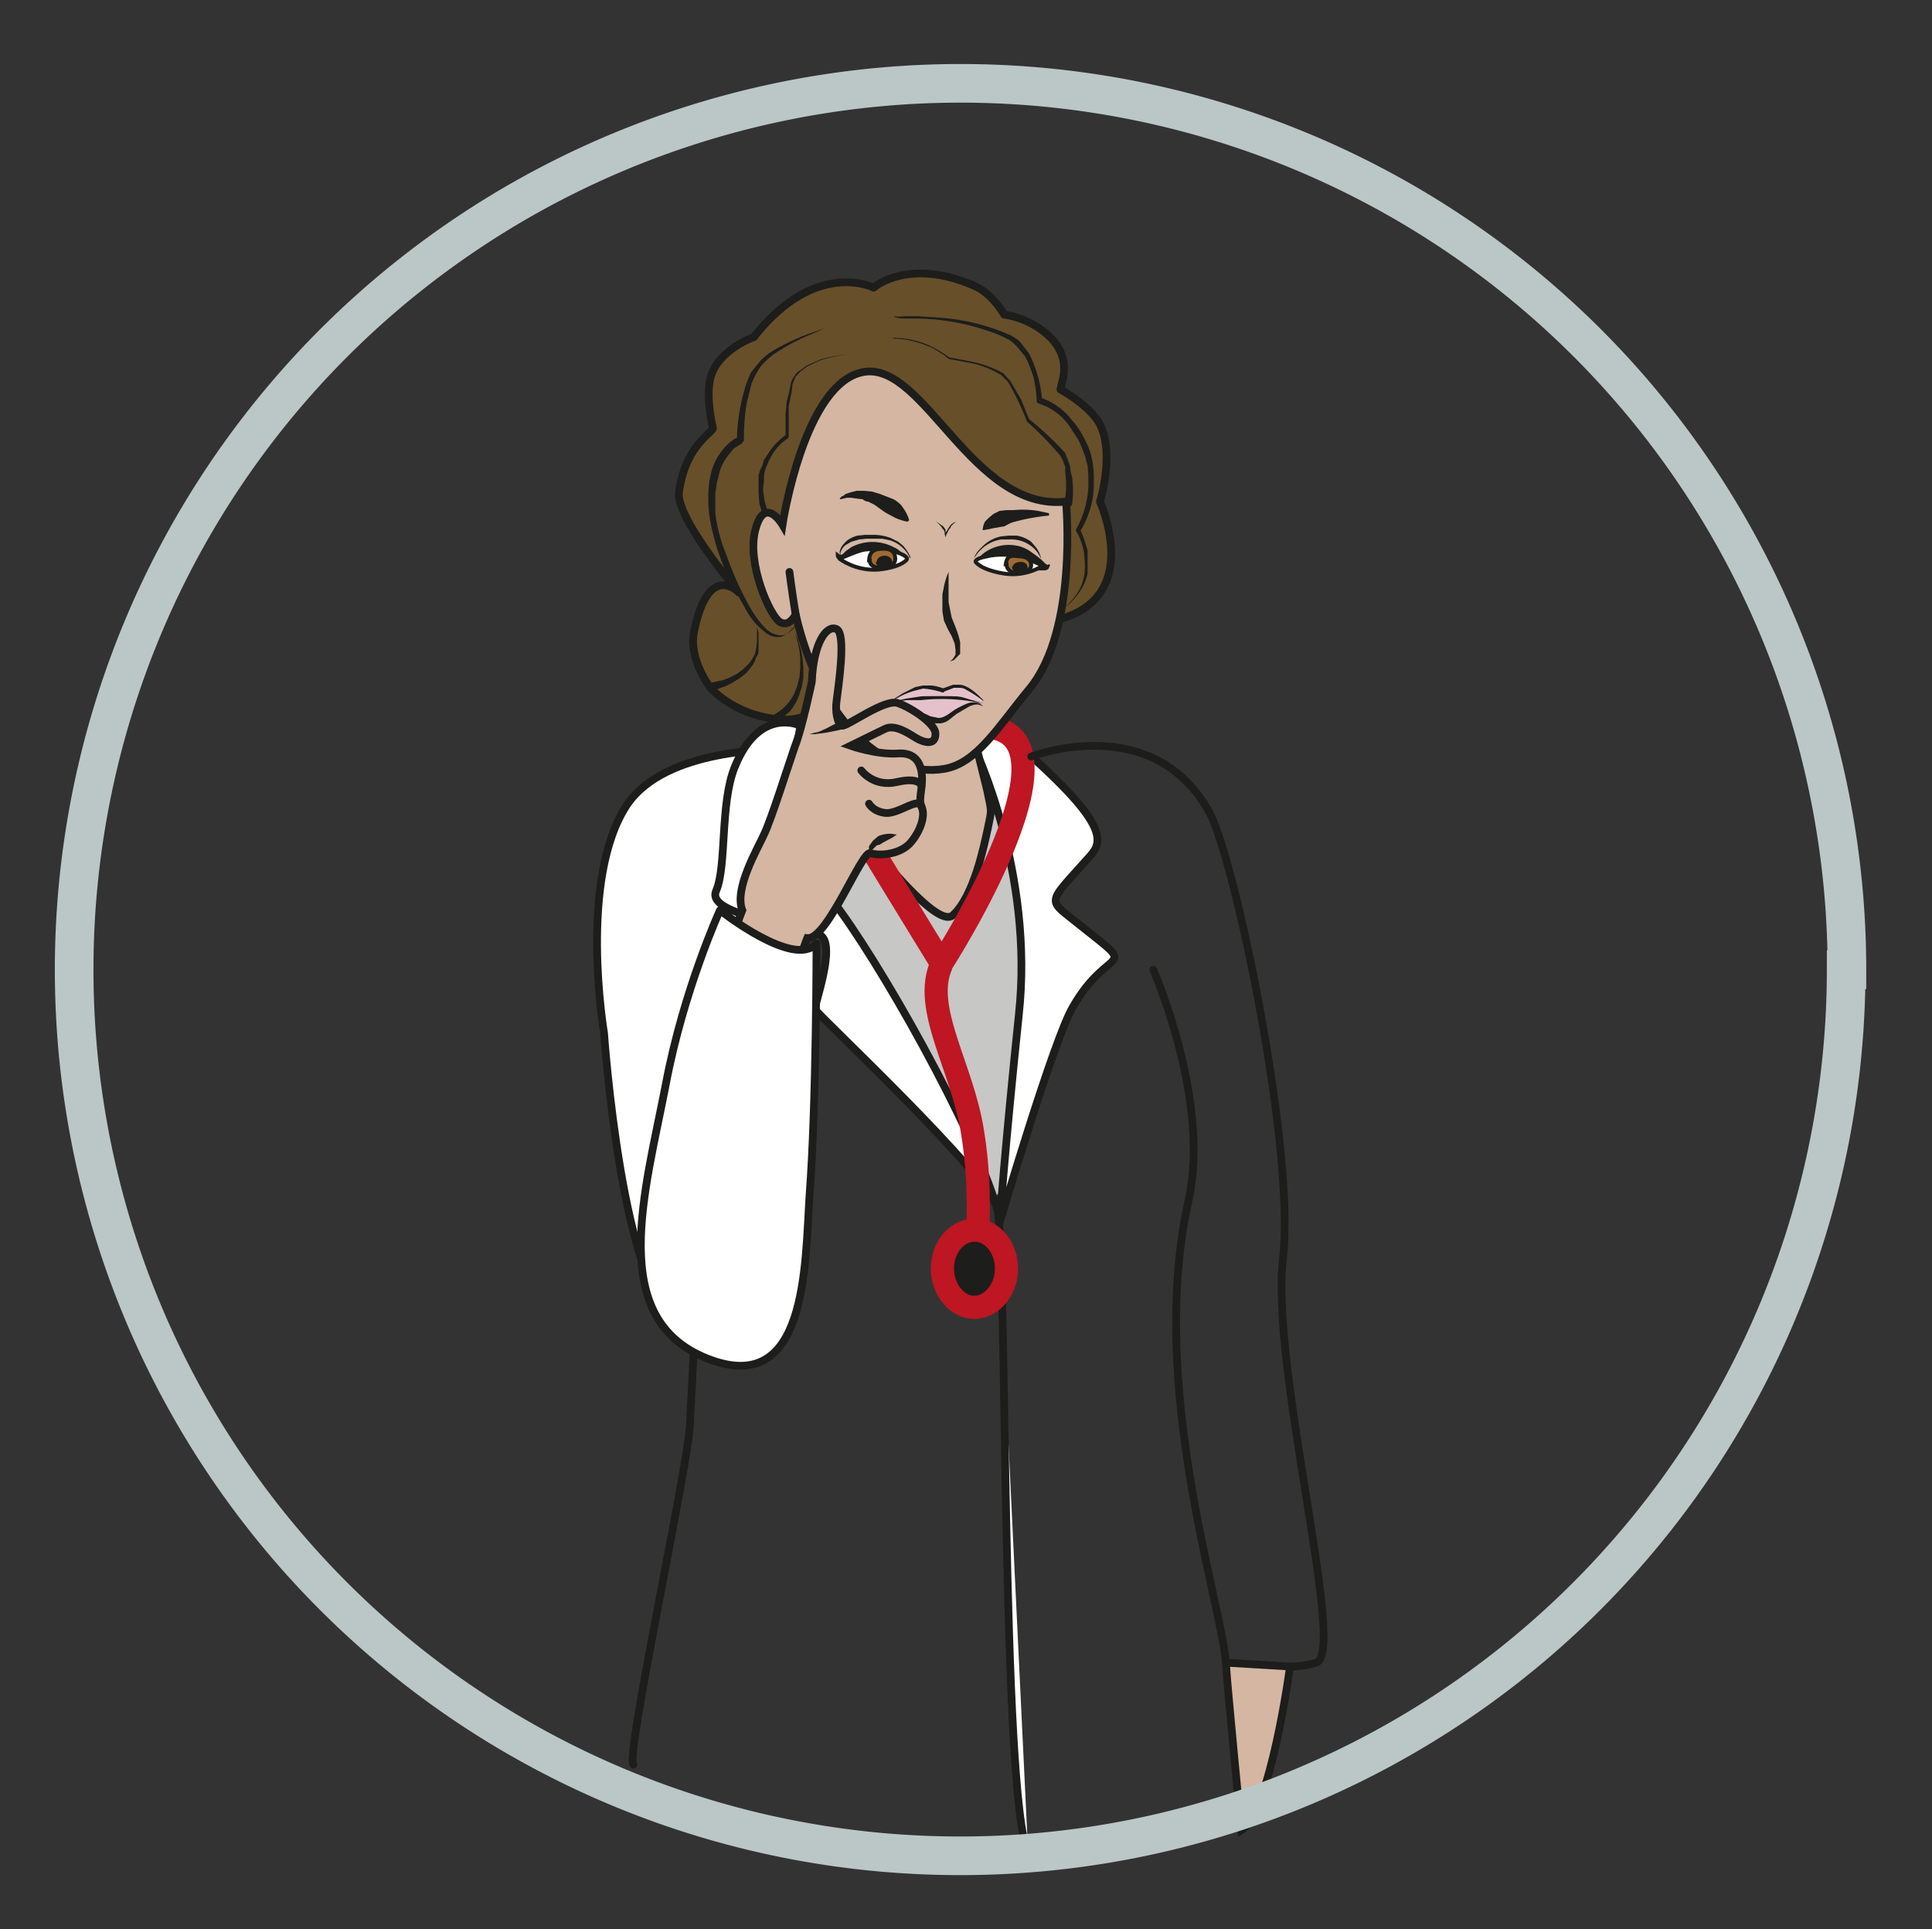 <svg viewBox="0 0 333.4 332.9" xmlns="http://www.w3.org/2000/svg"><rect x="0" y="0" width="333.4" height="332.9" fill="#333333" stroke="none"/><defs><clipPath id="a"><path d="M0 249.6h250V0H0z"/></clipPath><clipPath id="b"><path d="M0 249.6h250V0H0z"/></clipPath></defs><g clip-path="url(#a)" transform="matrix(1.333 0 0 -1.333 0 332.9)"><path d="M98.3 152.8s6.4 3.3 8.9 2.7c2.4-.6 12.6-18.3 16-15.9 3.3 2.5 4.7 6 4.8 8.5.1 2.5 4.2-11 4.6-16 .9-12.5 1.6-31.7-4-37.6-.5-.6-25 41.3-25 41.3z" fill="#c7c7c6"/><path d="M126.2 152.8s7.7-16 5.7-34.4c-1.8-17.2-2.5-27-2.5-27s7 23.8 9.5 28c4.7 8.2 8.8 4.3 1 10.5-4.4 3.6-4.6 2.5 1.2 9 2 2.2 2.4 4.9-14 18.4-16.4 13.5-1-4.5-1-4.5" fill="#fff"/><path d="M126.2 152.8s7.7-16 5.7-34.4c-1.8-17.2-2.5-27-2.5-27s7 23.8 9.5 28c4.7 8.2 8.8 4.3 1 10.5-4.4 3.6-4.6 2.5 1.2 9 2 2.2 2.4 4.9-14 18.4-16.4 13.5-1-4.5-1-4.5z" fill="none" stroke="#1d1d1b" stroke-linecap="round" stroke-linejoin="round" stroke-miterlimit="10"/><path d="M149.3 124.2s7.4-16.8 4.6-29.7c-5.4-23.8 4.2-52.1 4.8-60M86.5 116.9c5.8-10.7 3-46.2 2.8-51.8-.3-5.6-8.4-42.9-7.3-43.8" fill="none" stroke="#1d1d1b" stroke-linecap="round" stroke-miterlimit="10"/><path d="M102.4 153c-2.3-.4-16.1 0-21.2-7.4-6.4-9.6-3-29.6-3-29.6s2.4-34.5 9.7-36.9c10.3-3.3 12.4 30.8 12.4 30.8" fill="#fff" stroke="#1d1d1b" stroke-linecap="round" stroke-linejoin="round" stroke-miterlimit="10"/><path d="M110.8 165.7s1.4.2-.6-1.9-9.3-8.8-7.8-10.7c9.6-12 18.8-24 21-21.8 2.7 2.5 4 9 4.5 11.3.5 2.4.5 1.9-.1 4.8l-1.7 6.9s-.9 11 2.5 14" fill="#d4b6a3" fill-rule="evenodd" stroke="#1d1d1b" stroke-linecap="round" stroke-miterlimit="10"/><path d="M129.1 93.2c-.8 4.2-23.4 25.3-23.6 25.9-.1.5 2.7 8.1.8 9.5-2 1.4-15 2.5-13.6 5.8 1.4 3.2.5 11.3 2.4 16 3.2 8 8.5 5.4 8.5 5.4s-2.3-14.6 4-22.4c6.1-7.8 18.5-29.8 21.5-40.2 1.3-4.5.5-76 4-83.3" fill="#fff" stroke="#1d1d1b" stroke-miterlimit="10"/><path d="M113.1 212.5s4.5 4 13.1.2c2.3-1 3.8-3.7 3.8-3.7s3-.3 5.5-2.5c3.7-3.2 1.7-6.6 1.8-7.2 0 0 3.2-1.7 4.8-4 2.4-3.7.3-10.5.3-10.5.2-.5 5.4-12.3-5.2-15.2-2.1-.6-26-2.5-29-9a7.3 7.3 0 00-7-4c-6.2.4-9.3 4.2-9.3 4.2s-2.9 3.8-2 7.4c1.9 9 5.8 4.8 5.8 4.8s-8.2 9.6-7.8 13c.8 6 4.2 7.6 4.4 8.3 0 0-1 4-.3 6.6 1 3.6 5.6 5.2 5.6 5.2 8 10.2 15.5 6.4 15.5 6.4" fill="#674f2a"/><path d="M113.1 212.5s4.5 4 13.1.2c2.3-1 3.8-3.7 3.8-3.7s3-.3 5.5-2.5c3.7-3.2 1.7-6.6 1.8-7.2 0 0 3.2-1.7 4.8-4 2.4-3.7.3-10.5.3-10.5.2-.5 5.4-12.3-5.2-15.2-2.1-.6-26-2.5-29-9a7.3 7.3 0 00-7-4c-6.2.4-9.3 4.2-9.3 4.2s-2.9 3.8-2 7.4c1.9 9 5.8 4.8 5.8 4.8s-8.2 9.6-7.8 13c.8 6 4.2 7.6 4.4 8.3 0 0-1 4-.3 6.6 1 3.6 5.6 5.2 5.6 5.2 8 10.2 15.5 6.4 15.5 6.4z" fill="none" stroke="#1d1d1b" stroke-linecap="round" stroke-linejoin="round" stroke-miterlimit="10"/><path d="M112.5 159.6s-10-2-5.8-9.6c2.3-4 15.2-25 15.2-25s20.6 32 4.2 30.6M126.3 87s1 7.8-.4 16.2c-1.3 8.4-6.6 16.1-4 21.7" fill="none" stroke="#be1622" stroke-linejoin="round" stroke-miterlimit="10" stroke-width="3"/><path d="M122 85.5c0-2.7 1.9-5 4.1-5 2.3 0 4.2 2.3 4.2 5 0 2.8-1.9 5-4.1 5-2.3 0-4.2-2.2-4.2-5" fill="#1d1d1b"/><path d="M122 85.5c0-2.7 1.9-5 4.1-5 2.3 0 4.2 2.3 4.2 5 0 2.8-1.9 5-4.1 5-2.3 0-4.2-2.2-4.2-5z" fill="none" stroke="#be1622" stroke-linejoin="round" stroke-miterlimit="10" stroke-width="3"/><path d="M103.3 169.4c-3.4-6-7.6 3.6-7.6 3.6s-3.7 6.2-3.6 12.3c.1 6 3.7 7.5 3.7 7.5s-.2 6.3 2.4 9.5c2.5 3.2 8.4 4.7 8.7 5" fill="#674f2a"/><path d="M103.3 169.4c-.2-.4-.4-.8-.8-1.1l-.5-.5-.6-.4a2.2 2.2 0 00-1.5 0c-.5.2-.9.5-1.2.8-.8.6-1.4 1.4-1.9 2.2l-1.4 2.5a29.6 29.6 0 00-3.6 10.3l-.1 1.3v1.4l.1 1.4.3 1.4a7.8 7.8 0 002.3 3.7c.4.3.7.6 1.3.8l-.3-.5a24.4 24.4 0 001.3 7.6l.5 1.2.8 1a8 8 0 002 1.8 28.5 28.5 0 005.8 2.6l1 .4-1-.5-1.2-.5a28.4 28.4 0 01-4.4-2.4 10 10 0 01-1.8-1.7l-.6-1-.5-1.1-.6-2.4c-.3-1.6-.4-3.3-.4-5l-.3-.4-1-.6-.8-1c-.5-.7-.9-1.4-1.1-2.3l-.3-1.2-.2-1.3v-1.3-1.3A20.7 20.7 0 0194 178c.6-1.7 1.3-3.4 2.1-5s1.7-3.3 3-4.6a4 4 0 011-.7l.7-.2h.6c.9.3 1.5 1 2 1.8" fill="#1d1d1b"/><path d="M138 184.8s1.6-16.5-4.7-24.2c-4-4.8-6.8-9.7-11.1-10.4-7.3-1.2-15.8 5.5-19.2 20 0 0-.8-1.7-2-1-1.3.7-4.4 7.7-3.2 12 1.2 4.5 3.5.6 3.5.6s2.8 18.6 10.6 19.8c7.8 1.2 14-18.1 26.1-16.8" fill="#d4b6a3"/><path d="M138 184.8s1.6-16.5-4.7-24.2c-4-4.8-6.8-9.7-11.1-10.4-7.3-1.2-15.8 5.5-19.2 20 0 0-.8-1.7-2-1-1.3.7-4.4 7.7-3.2 12 1.2 4.5 3.5.6 3.5.6s2.8 18.6 10.6 19.8c7.8 1.2 14-18.1 26.1-16.8z" fill="none" stroke="#1d1d1b" stroke-linecap="round" stroke-miterlimit="10"/><path d="M135.8 183s-2.3-.2-4.4-.8c-.5-.1-1-.4-1.4-.6l-1.2-.2-1-.2-.5-.1-.1.1.1.5.2.5.5.5.6.5.8.4.9.1h.9a12.3 12.3 0 003.2-.1l1.4-.3zM117.5 182.2s-.7.1-1.6.5l-1.3.7-1.4 1-.8.4c-.2 0-.5.1-.7.3l-.8.1-.7.1h-.6l-.4-.1-.4-.1-.1.1.3.3c.2 0 .3.2.5.3l.6.2.8.2h1l1-.1 1-.3 1.8-.7c.5-.3 1-.7 1.2-1.1.6-.8.8-1.6.8-1.6zM135.8 176.9v-.2c.1 0 .2-.2 0-.4 0-.3-.4-.4-.7-.4h-.8a6 6 0 00-.8.4l-.8.4-1.5.5h-.8c-.4 0-.5.1-.8 0H128l-1.7-.2s.4.7 1.3 1.3a5.4 5.4 0 004 .8c.7-.1 1.5-.5 2-.9l.7-.5.6-.5.4-.4.3-.2.2.1v.2M117 177.8h-1.5l-3-.2a12 12 0 01-2.3-.5l-1-.1c-.3 0-.7.2-.8.4-.2.2-.2.4-.2.6v.3h-.1s0 .1.1 0c0 0 .2 0 .3-.2l.3-.2.3.1.4.4.7.5a5.9 5.9 0 005.5 0c.5-.2.8-.5 1-.7l.3-.3" fill="#1d1d1b"/><path d="M126.3 177s.6-1 3.6-1.5c2.9-.5 5.1 1 5.1 1s-2.1 1-3 1.2c-1 .2-2.8.4-4.3 0-1.6-.3-1.4-.7-1.4-.7" fill="#fff"/><path d="M126.3 177s.6-1 3.6-1.5c2.9-.5 5.1 1 5.1 1s-2.1 1-3 1.2c-1 .2-2.8.4-4.3 0-1.6-.3-1.4-.7-1.4-.7z" fill="none" stroke="#1d1d1b" stroke-linecap="round" stroke-linejoin="round" stroke-miterlimit="10" stroke-width=".5"/><path d="M130.3 176.7c0-.7.6-1.1 1.4-1.2.9 0 1.7.4 1.8 1 0 .7-.4 1.1-1.3 1.2-.8 0-1.8.5-2-1" fill="#9e6a32"/><path d="M130.3 176.7c0-.7.6-1.1 1.4-1.2.9 0 1.7.4 1.8 1 0 .7-.4 1.1-1.3 1.2-.8 0-1.8.5-2-1z" fill="none" stroke="#1d1d1b" stroke-miterlimit="10" stroke-width=".5"/><path d="M131 176.4c0-.5.4-.8 1-.9.5 0 1 .3 1 .7.1.4-.3.8-.8.8-.6 0-1-.2-1.1-.6" fill="#1d1d1b"/><path d="M117.4 177.3s-.7-1-3.7-1.3c-3-.2-5 1.4-5 1.4s2.4 1.1 3.3 1.2c1 .1 2.7.1 4.2-.4s1.2-.9 1.2-.9" fill="#fff"/><path d="M117.4 177.3s-.7-1-3.7-1.3c-3-.2-5 1.4-5 1.4s2.4 1.1 3.3 1.2c1 .1 2.7.1 4.2-.4s1.2-.9 1.2-.9z" fill="none" stroke="#1d1d1b" stroke-linecap="round" stroke-linejoin="round" stroke-miterlimit="10" stroke-width=".5"/><path d="M112.6 177.2c0-.7.7-1 1.6-1 1 0 1.7.5 1.7 1.2s-.4 1.3-1.4 1.3c-.9 0-1.9 0-2-1.5" fill="#9e6a32"/><path d="M112.6 177.2c0-.7.7-1 1.6-1 1 0 1.7.5 1.7 1.2s-.4 1.3-1.4 1.3c-.9 0-1.9 0-2-1.5z" fill="none" stroke="#1d1d1b" stroke-miterlimit="10" stroke-width=".5"/><path d="M113.4 177c0-.5.5-.8 1-.8.7 0 1.1.3 1.1.8 0 .4-.4.8-1 .8s-1-.4-1-.8M122.8 175.7v-2-1.9l.2-1 .2-1 .4-1a13.4 13.4 0 00.7-2.2v-1-.5l-.3-.3-.5-.5-.5-.2.4.4.3.5v.6l-.1.8-.4 1-.5.9-.5 1.1-.2 1.2v2.2l.2 1a9.7 9.7 0 00.6 1.9" fill="#1d1d1b"/><path d="M102.2 175.7s.3-2.4.8-5.5" fill="none" stroke="#1d1d1b" stroke-linecap="round" stroke-linejoin="round" stroke-miterlimit="10"/><path d="M115.6 206a11.4 11.4 0 006.5-2c.4-.2.7-.6 1.2-.6l2.6-.5a14 14 0 004-1.5l.9-1 1.4-2.4 1-2.5a41 41 0 004.7-4.4l.3-.8.3-.8.1-.8.2-.8a13.7 13.7 0 000-3.4.5.5 0 10-1 .2 11.7 11.7 0 01.1 3.9v.7l-.3.8-.3.6a40.7 40.7 0 01-4.4 4.5v.1a36 36 0 01-2.4 5l-.9.9-1.1.6c-.9.4-1.7.7-2.6.9l-2.7.5c-.5 0-.8.5-1.2.7l-1.1.7c-1.7.8-3.5 1.3-5.3 1.3M134.8 177.3s-.2.7-.9 1.4a4.3 4.3 0 01-3.3 1.2h-1a4.8 4.8 0 01-3.2-2l-.3-.4s.2.7 1 1.4a4.7 4.7 0 002.5 1.4l1 .1h1a4.3 4.3 0 001.9-.8l.6-.7a3.5 3.5 0 00.7-1.6M117.8 177.5l-.2.4a4.3 4.3 0 01-1.5 1.5 5 5 0 01-.9.4l-1 .2h-2l-1-.1-1-.3-.7-.4a2 2 0 01-.7-1v-.5l-.1.5c0 .3.2.8.6 1.2.4.5 1 .8 1.7 1l1 .1h1.2a6.4 6.4 0 002.1-.4l1-.5.6-.5c.8-.9 1-1.6 1-1.6" fill="#1d1d1b"/><path d="M127.3 159s-1.8 1.7-2.5 1.8c-.7.2-1 .3-1.6 0l-1-.4-1.2.3h-2l-1.6-.5-1.5-.9.6-1s1.5-1 2.8-1.3c1.3-.3 2.7-.5 3.3-.3.7.3 2 1.3 2.3 1.6.3.3 2.1.4 2.1.4s0 .3.3.4" fill="#e5c1cc"/><path d="M127.3 159a18 18 0 01-2.5 1.6 2.1 2.1 0 01-.6.1h-.7l-1.3-.5v-.1h-.2a10.7 10.7 0 01-2.5.5l-.8-.2a9.7 9.7 0 01-2.5-1l-.4-.2-.4-.1.4.2.3.2.8.5 1.6.8 1 .2h.9c.6 0 1.2-.2 1.8-.4h-.2l1.4.5h.8a2 2 0 00.8-.2c.9-.4 1.6-1.1 2.3-1.8M127.3 158.3l-.5.2c-.4.1-.8 0-1.3-.2l-1.7-1-1-.8c-.3-.2-.7-.4-1.2-.4s-1 0-1.3.2l-1 .5-2 .4-1.4.3c-.4.1-.5.3-.5.3l.5-.2h1.5c.6.1 1.3 0 2-.2.4 0 .8-.3 1.1-.4l1-.2c.7 0 1.3.5 2 1a11.6 11.6 0 001.8.9c.6.2 1.2.1 1.5 0l.5-.4" fill="#1d1d1b"/><path d="M127.3 158.7l-1.9.3a24.5 24.5 0 01-6.2.1h-1.8l-.8-.1h-.6l-.5-.2.5.2 1.3.3 2 .3a95.4 95.4 0 004.3 0c.7 0 1.3-.2 1.9-.4l1.8-.5M91.8 161.3l1.8.4.8.3 1 .5.8.6.8.8.3.4.3.5c.2.3.2.7.3 1l.1 1v1.8l-.2.6-.2.5.2-.5.2-.6.2-.8v-1-1c0-.4 0-.8-.3-1.1l-.2-.6-.3-.5-.8-1-.9-.7-1-.6-.8-.4-1.4-.5h-.4-.1c-.3-.1-.6 0-.6.3a.5.5 0 00.4.6M100 157.1l.5.3a6.3 6.3 0 012.3 2.5l.4 1 .3 1.2.1 1.2v1.2l-.1 1-.2 1-.4 1.5-.2.5.2-.5c.1-.4.4-.8.5-1.4l.3-1 .2-1.1.1-1.2V162l-.2-1.2-.4-1.2a6.4 6.4 0 00-1.2-2l-1.2-1-.5-.4a.5.5 0 00-.5 1M110.2 203.9c-1.4-.1-2.7-.4-4-.8l-1.7-.8-.8-.6-.7-.7-.4-1-.1-.9-.4-2v-1-1-1.9l-.1-.2a6.8 6.8 0 01-1.9-1.9l-.3-.5-.3-.6-.3-.7-.2-.6-.1-.6v-.7l-.1-.7v-.6l.2-1.3.4-1.3c0-.3 0-.5-.2-.5s-.4 0-.5.2l-.4 1.4-.1 1.4v2.2l.2.7.3.6.2.7.4.6.4.6a8.4 8.4 0 002 2v2.8l.1 1c0 .7.3 1.3.4 2l.2 1c.1.3.2.6.5.9.1.3.4.5.7.7l.8.6 1.8.8c1.3.4 2.6.6 4 .7M115.8 208.8c.5-.1 1 0 1.6 0h1.5l3-.2a27.4 27.4 0 009-2.3c.5-.3 1-.6 1.3-1l1-1.3a16 16 0 001.7-6l-.3.3a8.6 8.6 0 004.2-3c.6-.6 1-1.3 1.4-2l.6-1.2a9.8 9.8 0 00.7-2.5l.1-1.2V187a10.6 10.6 0 00-.3-2.5 12 12 0 00-1.5-3.6v.3c.5-.9.7-1.8 1-2.7v-3a7 7 0 00-1.2-2.6 8.3 8.3 0 00-2-2 9 9 0 011.9 2.1c.5.8.8 1.7.9 2.6.1 1 0 1.9-.1 2.8-.2.9-.5 1.8-1 2.6v.2a12.5 12.5 0 011.6 5.7v1.3l-.1 1.2-.3 1.2-.4 1.1-.5 1.1-1.3 2-.8.9a8.9 8.9 0 01-2 1.4l-1 .4c-.2 0-.3.2-.3.4 0 1-.2 2-.4 3-.3.9-.6 1.8-1.1 2.7l-1 1.2a5 5 0 01-1 .9 15 15 0 01-2.8 1.2 29.5 29.5 0 01-9 1.6h-1.5c-.6 0-1 0-1.6.2M121.1 182.3l1-.7.3-.4v-.3l.1-.3h-.2l.7 1.1.2.2.3.2.3.1.3.1-.3-.1-.3-.2-.2-.2-.2-.2c0-.2-.2-.3-.3-.5l-.3-.6-.1-.3-.1.4v.2l-.1.3-.2.2-.1.2a6 6 0 01-.8.8" fill="#1d1d1b"/><path d="M158.7 34.5s7.7-1.3 11.7 0-6 38.4-4.3 52.4c1.6 14.1-6.2 51.4-9.5 57.6-7.3 13.4-23.1 7.3-23.1 7.3" fill="none" stroke="#1d1d1b" stroke-linecap="round" stroke-miterlimit="10"/></g><g clip-path="url(#b)" transform="matrix(1.333 0 0 -1.333 0 332.9)"><path d="M102.8 115.3c-2 3.9 1.7 13 1.7 13 2.6-.3 7.1 11.5 8.2 11 1.1-.4 4-.2 5.3 1.5 1.3 1.6 1.8 3.5 1.3 4.5s.3 2.7 0 4.5-1.4 2.5-3 2.4c-2.8-.2-6.2 1-6.2 1l4.5 2.2c1.3.6 3-.6 4-1.2s2.5-1 2.5.5c.1 1.3-3.1 3.4-4.8 4-1.7.7-6.7-3.1-7.3-2.9-.6.2-.9 1.9-.7 3.2.2 1.7 1.3 8.7 0 9.3-1.3.6-3-1.8-3.2-6.8 0 0-1.3-6.2-2.2-8.4-.8-2.3-3.1-9.6-4-11.4-.8-1.8-3.9-7-2.8-9.8 0 0-5.5-13.9-5.6-19.4" fill="#d4b6a3" stroke="#1d1d1b" stroke-linecap="round" stroke-miterlimit="10"/><path d="M104.8 154.7l.7.2c.4 0 .9.3 1.4.5a210.6 210.6 0 011.9 1v-.1a.5.5 0 00.5-.9l-.8-.2-1.5-.3-1.5-.2h-.7M116.1 141.7l-.6-.4-1.3-.7-.3-.2-.4-.1-.4-.4-.2-.2v-.1l-.2-.2v.2l-.2.2v.4l.5.7.7.6a3.8 3.8 0 001.7.3l.7-.1" fill="#1d1d1b"/><path d="M111.5 150s1.6-2.2 4.6-1.5c3 .7 3.2-.5 3.2-.5M112.5 145.7s.5-1 2.1-1.2c1.7-.2 4.4 2.2 4.7.8" fill="none" stroke="#1d1d1b" stroke-linecap="round" stroke-linejoin="round" stroke-miterlimit="10"/><path d="M93.2 131.9s9.6-7.6 12.5-4.3c0 0 0-20.8-.9-32.6-.6-9.2-.3-26.3-13.3-21.1-13 5.2-8 21.5-5.3 35.5 2.3 12.2 7 22.5 7 22.5" fill="#fff"/><path d="M93.2 131.9s9.6-7.6 12.5-4.3c0 0 0-20.8-.9-32.6-.6-9.2-.3-26.3-13.3-21.1-13 5.2-8 21.5-5.3 35.5 2.3 12.2 7 22.5 7 22.5z" fill="none" stroke="#1d1d1b" stroke-linecap="round" stroke-linejoin="round" stroke-miterlimit="10"/><path d="M167 34s-2.5-18.8-6.3-21.2c0 0-1.8 18.4-2 21.7z" fill="#d4b6a3"/><path d="M167 34s-2.5-18.8-6.3-21.2c0 0-1.8 18.4-2 21.7z" fill="none" stroke="#1d1d1b" stroke-linecap="round" stroke-miterlimit="10"/><path d="M239 124.2a114.7 114.7 0 10-229.4 0 114.7 114.7 0 00229.5 0z" fill="none" stroke="#bac7c6" stroke-linecap="round" stroke-miterlimit="10" stroke-width="5"/></g></svg>